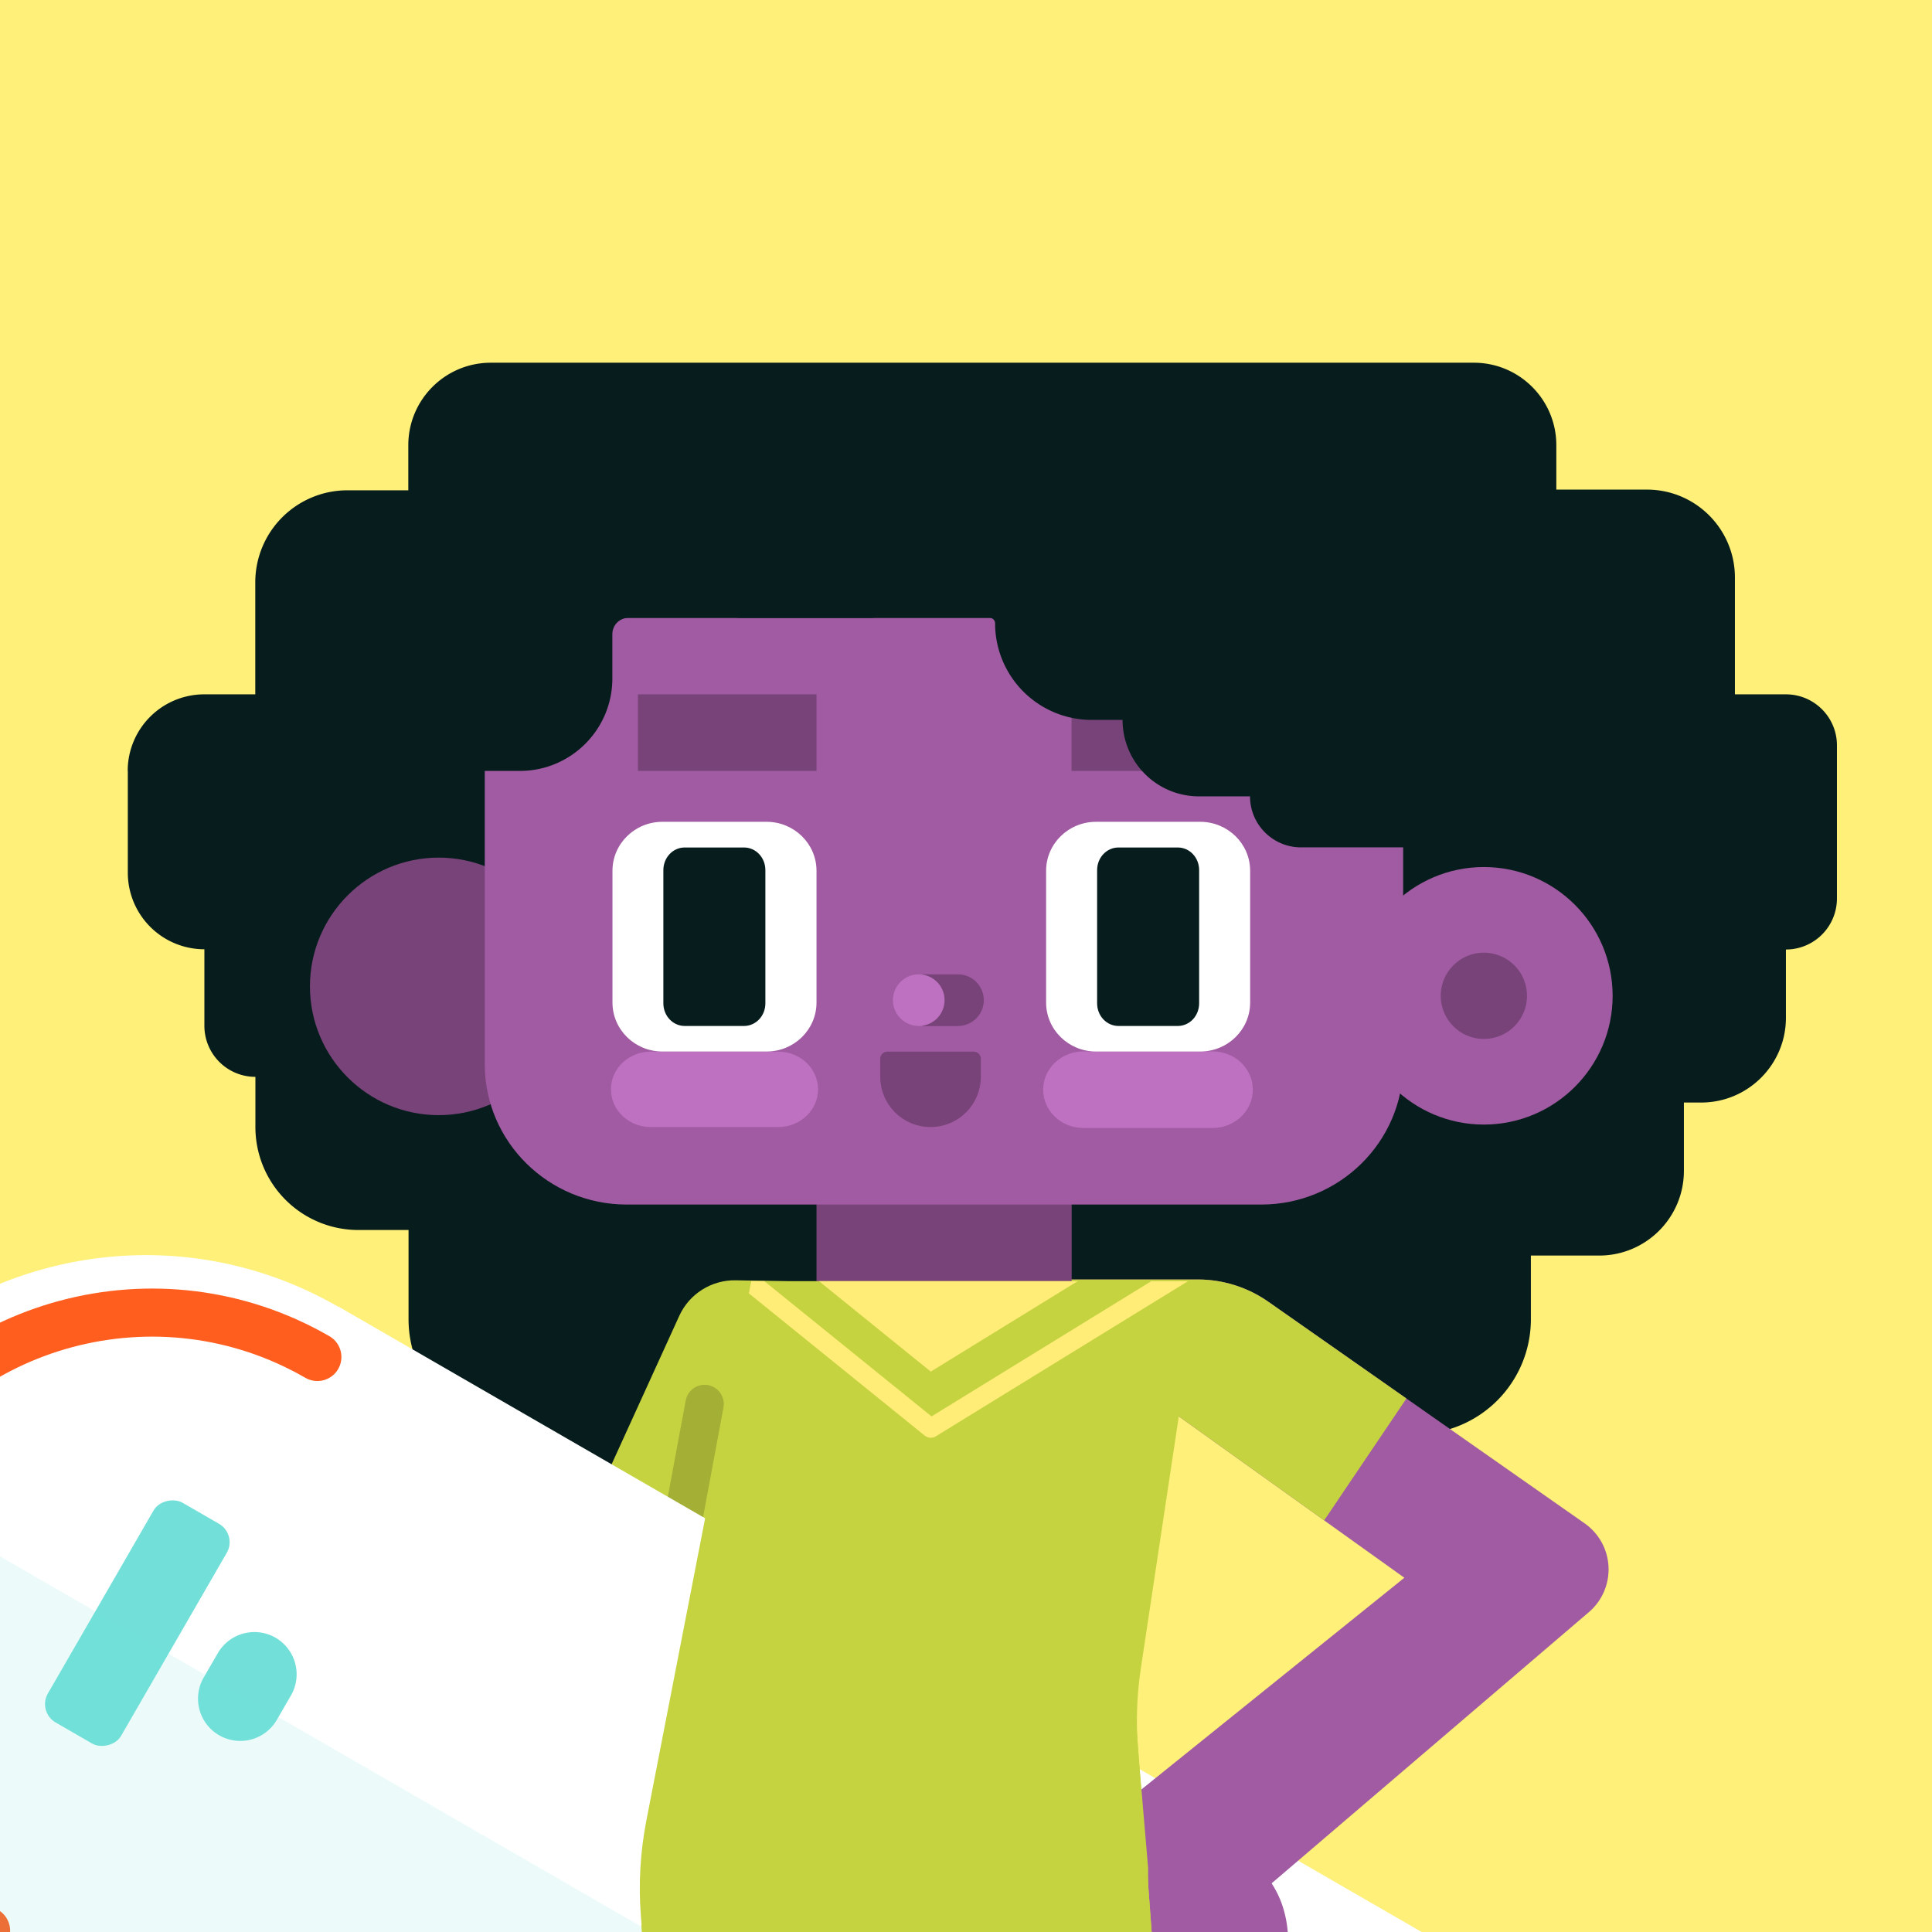 <svg xmlns="http://www.w3.org/2000/svg" xmlns:xlink="http://www.w3.org/1999/xlink" width="164" height="164" xmlns:v="https://vecta.io/nano"><rect width="100%" height="100%" fill="#333333" stroke="none"/><style><![CDATA[.B{fill-rule:evenodd}.C{fill:none}.D{fill:#c6d340}.E{fill:#784379}.F{clip-rule:evenodd}.G{fill:#071c1c}.H{stroke-linejoin:round}.I{fill:#a15ba2}.J{stroke-linecap:round}]]></style><defs><clipPath id="A"><path d="M0 0h164v164H0z" class="C"/></clipPath><clipPath id="B"><path d="M28.72 110.93c-15.57-8.99-35.48-3.72-44.56 11.79-4.4 7.51-5.62 16.47-3.39 24.89s7.72 15.6 15.26 19.95l108.57 62.68c1.99 1.15 4.49.94 6.26-.53a5.52 5.52 0 0 0 1.69-6.05l-4.64-13.31c-1.69-4.83-1.23-10.15 1.26-14.62s6.77-7.66 11.76-8.77l14.72-3.28a5.49 5.49 0 0 0 4.24-4.54 5.5 5.5 0 0 0-2.69-5.6L28.73 110.91z" class="C F"/></clipPath><clipPath id="C"><path d="M101.68 108.61c2.14 0 4.22.66 5.97 1.88l26.86 18.82c1.21.85 1.96 2.2 2.03 3.68.07 1.47-.54 2.9-1.67 3.86l-38.51 32.92-1.01-16.63 23.86-19.21-35.39-25.32h17.85z" class="C F"/></clipPath><clipPath id="D"><path d="M80.49 158.55l15.59-17.27 4.16 56.25H83.47l-2.98-38.98z" class="C F"/></clipPath><clipPath id="E"><path d="M101.79 108.75H63.77l-8.91 45.82c-.51 2.65-.67 5.35-.46 8.04l.6 7.5 42.46-11.55-.85-9.97c-.19-2.3-.12-4.61.22-6.89l4.96-32.94z" class="C F"/></clipPath><path id="F" d="M69.31 73.92c0-2.3-1.9-4.16-4.24-4.16h-8.84c-2.34 0-4.24 1.86-4.24 4.16V85.1c0 2.3 1.9 4.16 4.24 4.16h8.84c2.34 0 4.24-1.86 4.24-4.16V73.92z"/><path id="G" d="M64.97 73.86c0-.51-.19-1-.53-1.36s-.8-.56-1.28-.56h-5.04c-.48 0-.94.2-1.28.56s-.53.85-.53 1.36v11.31c0 .51.19 1 .53 1.36s.8.56 1.28.56h5.04c.48 0 .94-.2 1.28-.56s.53-.85.53-1.36V73.86z"/></defs><g clip-path="url(#A)"><path d="M0 0h164v164H0z" fill="#fef078"/><g class="B"><path d="M10.84 65.44a6.5 6.5 0 0 1 6.5-6.5h4.33v-9.5a7.8 7.8 0 0 1 2.29-5.53 7.82 7.82 0 0 1 5.53-2.29h5.17v-3.83c0-3.86 3.13-7 7-7h83.45c3.86 0 7 3.13 7 7v3.77h7.69c4.12 0 7.47 3.34 7.47 7.47v9.91h4.33c2.39 0 4.33 1.94 4.33 4.33v13a4.33 4.33 0 0 1-4.33 4.33h0v5.79c0 3.98-3.22 7.2-7.2 7.2h-1.46v5.79c0 3.98-3.22 7.2-7.2 7.2h-5.79v5.41a9.75 9.75 0 0 1-9.74 9.75h-13.34L99.65 114l-45.37 7.74-3.36 10.83-4.23-10.83h-2.26a9.75 9.75 0 0 1-9.75-9.75v-7.58h-4.26c-2.32 0-4.54-.92-6.18-2.56s-2.56-3.86-2.56-6.18v-4.26h0a4.33 4.33 0 0 1-4.33-4.33v-6.5h0a6.5 6.5 0 0 1-6.5-6.5v-8.66z" class="G"/><path d="M62.46 108.68c-2.06-.04-3.95 1.15-4.8 3.02l-5.84 12.81 9.93 11.01 7.56-26.71-6.84-.13z" class="D"/></g><path d="M57.13 133.59l2.68-14.41" stroke="#a4af35" stroke-width="3.26" class="C H J"/><g fill="#7f4780"><path d="M51.37 140.25c3.22 1.35 4.73 5.06 3.38 8.28s-5.06 4.73-8.28 3.38-4.73-5.06-3.38-8.28 5.06-4.73 8.28-3.38z"/><g class="B"><path d="M28.18 177.07l14.92-33.46 11.66 4.9-13.46 34.07-13.12-5.51z"/></g></g><path d="M28.72 110.93c-15.57-8.99-35.48-3.72-44.56 11.79-4.4 7.51-5.62 16.47-3.39 24.89s7.72 15.6 15.26 19.95l108.57 62.68c1.99 1.15 4.49.94 6.26-.53a5.52 5.52 0 0 0 1.69-6.05l-4.64-13.31c-1.69-4.83-1.23-10.15 1.26-14.62s6.77-7.66 11.76-8.77l14.72-3.28a5.49 5.49 0 0 0 4.24-4.54 5.5 5.5 0 0 0-2.69-5.6L28.73 110.91z" fill="#fff" class="B"/><g clip-path="url(#B)"><path d="M-1.18 163.89c-13.44-7.76-18.05-24.97-10.29-38.41s24.97-18.05 38.41-10.29" stroke="#ff5e1f" stroke-width="4.08" class="C H J"/><g fill="#72e0d9"><rect x=".89" y="134.19" width="21.54" height="7.18" rx="1.8" transform="matrix(.5 -.866 .866 .5 -113.49 78.99)"/><path d="M23.39 139.02a3.59 3.59 0 0 0-4.9 1.31l-1.2 2.07a3.59 3.59 0 0 0 1.31 4.9 3.59 3.59 0 0 0 4.9-1.31l1.2-2.07a3.59 3.59 0 0 0-1.31-4.9z" class="B"/><path style="mix-blend-mode:multiply" d="M-108.782 120.435l22.14-38.348 268.355 154.935-22.14 38.348z" opacity=".13"/></g></g><g class="B I"><path d="M93.57 159.74c.8-1.47 2.17-2.53 3.79-2.93l1.7-.42a8.23 8.23 0 0 1 9.86 5.56h0a9.48 9.48 0 0 1-.73 7.32 9.52 9.52 0 0 1-5.74 4.6l-2.54.72c-.86.25-1.79-.09-2.29-.84l-1.93-2.85-1.34.26a1.37 1.37 0 0 1-1.57-.97l-.9-3.18a6.93 6.93 0 0 1 .58-5.22l1.11-2.05z"/><path d="M101.66 163.77c-.54-2.02-2.62-3.22-4.63-2.68-2.02.54-3.22 2.62-2.68 4.63l1.98 7.4c.54 2.02 2.62 3.22 4.63 2.68 2.02-.54 3.22-2.62 2.68-4.63l-1.98-7.4z"/><path d="M101.68 108.61c2.14 0 4.22.66 5.97 1.88l26.86 18.82c1.21.85 1.96 2.2 2.03 3.68.07 1.47-.54 2.9-1.67 3.86l-38.51 32.92-1.01-16.63 23.86-19.21-35.39-25.32h17.85z"/></g><g clip-path="url(#C)" class="D"><path d="M76.384 108.584l9.673-14.331 34.239 23.112-9.673 14.331z"/></g><path d="M69.31 96.08h21.66V114H69.31z" class="E"/><path d="M80.49 158.55l15.59-17.27 4.16 56.25H83.47l-2.98-38.98z" class="B D"/><g clip-path="url(#D)" class="B D"><path d="M97.46 158.55H77.97l3.25 38.98h20.57l-4.33-38.98z"/></g><g class="B D"><path d="M54.44 163.38l16.37-4.83 2.88 38.98H56.93l-2.49-34.15z"/><path d="M101.79 108.75H63.77l-8.91 45.82c-.51 2.65-.67 5.35-.46 8.04l.6 7.5 42.46-11.55-.85-9.97c-.19-2.3-.12-4.61.22-6.89l4.96-32.94z"/></g><g clip-path="url(#E)"><path d="M79.01 116.43l35.35-21.76-29.92-7.2-32.32 7.2 26.89 21.76z" fill="#ffed77" class="B"/><path d="M79.01 121.23l35.35-21.75-29.92-7.2-32.32 7.2 26.89 21.75z" stroke="#ffed77" stroke-width="1.63" class="C H"/></g><g class="B"><path d="M37.24,72.8c6.03,0,10.93,4.9,10.93,10.93s-4.9,10.93-10.93,10.93-10.93-4.9-10.93-10.93,4.9-10.93,10.93-10.93Z" class="E"/><path d="M119.11 64.35c0-6.57-5.4-11.91-12.05-11.91H53.2c-6.65 0-12.05 5.34-12.05 11.91v25.99c0 6.57 5.4 11.91 12.05 11.91h53.86c6.65 0 12.05-5.34 12.05-11.91V64.35z" class="I"/><g fill="#be71c0"><path d="M55.23 95.67c-1.86 0-3.37-1.43-3.37-3.2s1.51-3.2 3.37-3.2h10.84c1.86 0 3.37 1.43 3.37 3.2s-1.51 3.2-3.37 3.2H55.23zm36.73.08c-1.88 0-3.41-1.45-3.41-3.25h0c0-1.79 1.53-3.25 3.41-3.25h10.98c1.88 0 3.41 1.45 3.41 3.25h0c0 1.79-1.53 3.25-3.41 3.25H91.96z"/></g><path d="M125.96,73.6c6.03,0,10.93,4.9,10.93,10.93s-4.9,10.93-10.93,10.93-10.93-4.9-10.93-10.93,4.9-10.93,10.93-10.93Z" class="I"/><g class="E"><path d="M125.96 80.87c2.02 0 3.66 1.64 3.66 3.66s-1.64 3.66-3.66 3.66-3.66-1.64-3.66-3.66 1.64-3.66 3.66-3.66zm-44.64 6.22a2.19 2.19 0 0 0 2.19-2.19h0a2.19 2.19 0 0 0-2.19-2.19h-3.01v4.39h3.01z"/></g><path d="M77.99 82.71a2.19 2.19 0 1 0 0 4.38 2.19 2.19 0 1 0 0-4.38z" fill="#be71c0"/><path d="M83.26 89.88c0-.34-.27-.61-.61-.61h-7.32c-.34 0-.61.27-.61.61v1.52c0 1.13.45 2.22 1.25 3.02s1.89 1.25 3.02 1.25h0c1.13 0 2.22-.45 3.02-1.25s1.25-1.89 1.25-3.02v-1.52z" class="E"/><use xlink:href="#F" fill="#fff"/><use xlink:href="#G" class="G"/><path d="M106.12 73.92c0-2.3-1.9-4.16-4.24-4.16h-8.84c-2.34 0-4.24 1.86-4.24 4.16V85.1c0 2.3 1.9 4.16 4.24 4.16h8.84c2.34 0 4.24-1.86 4.24-4.16V73.92z" fill="#fff"/><path d="M101.79 73.86c0-.51-.19-1-.53-1.36s-.8-.56-1.28-.56h-5.04c-.48 0-.94.2-1.28.56s-.53.85-.53 1.36v11.31c0 .51.19 1 .53 1.36s.8.56 1.28.56h5.04c.48 0 .94-.2 1.28-.56s.53-.85.53-1.36V73.86z" class="G"/></g><g class="E"><path d="M54.15 58.94h15.16v6.5H54.15zm36.81 0h15.16v6.5H90.96z"/></g><g class="B G"><path d="M83.83 47.96h25.61v2.13h9.92v21.84h-8.92c-2.39 0-4.33-1.94-4.33-4.33h0-4.33a6.47 6.47 0 0 1-4.59-1.9c-1.22-1.22-1.9-2.87-1.9-4.59h0-2.62a8.2 8.2 0 0 1-8.2-8.2h0a.46.46 0 0 0-.46-.46H62.5l21.34-4.48z"/><path d="M52.89 47.96H37.95v17.48h6.18c4.33 0 7.85-3.51 7.85-7.85v-3.76a1.42 1.42 0 0 1 .4-.98c.26-.26.61-.4.98-.4h20.87l-21.34-4.48z"/></g><path d="M56.09 158.55h41.37v10.59H56.09z" class="D"/></g></svg>